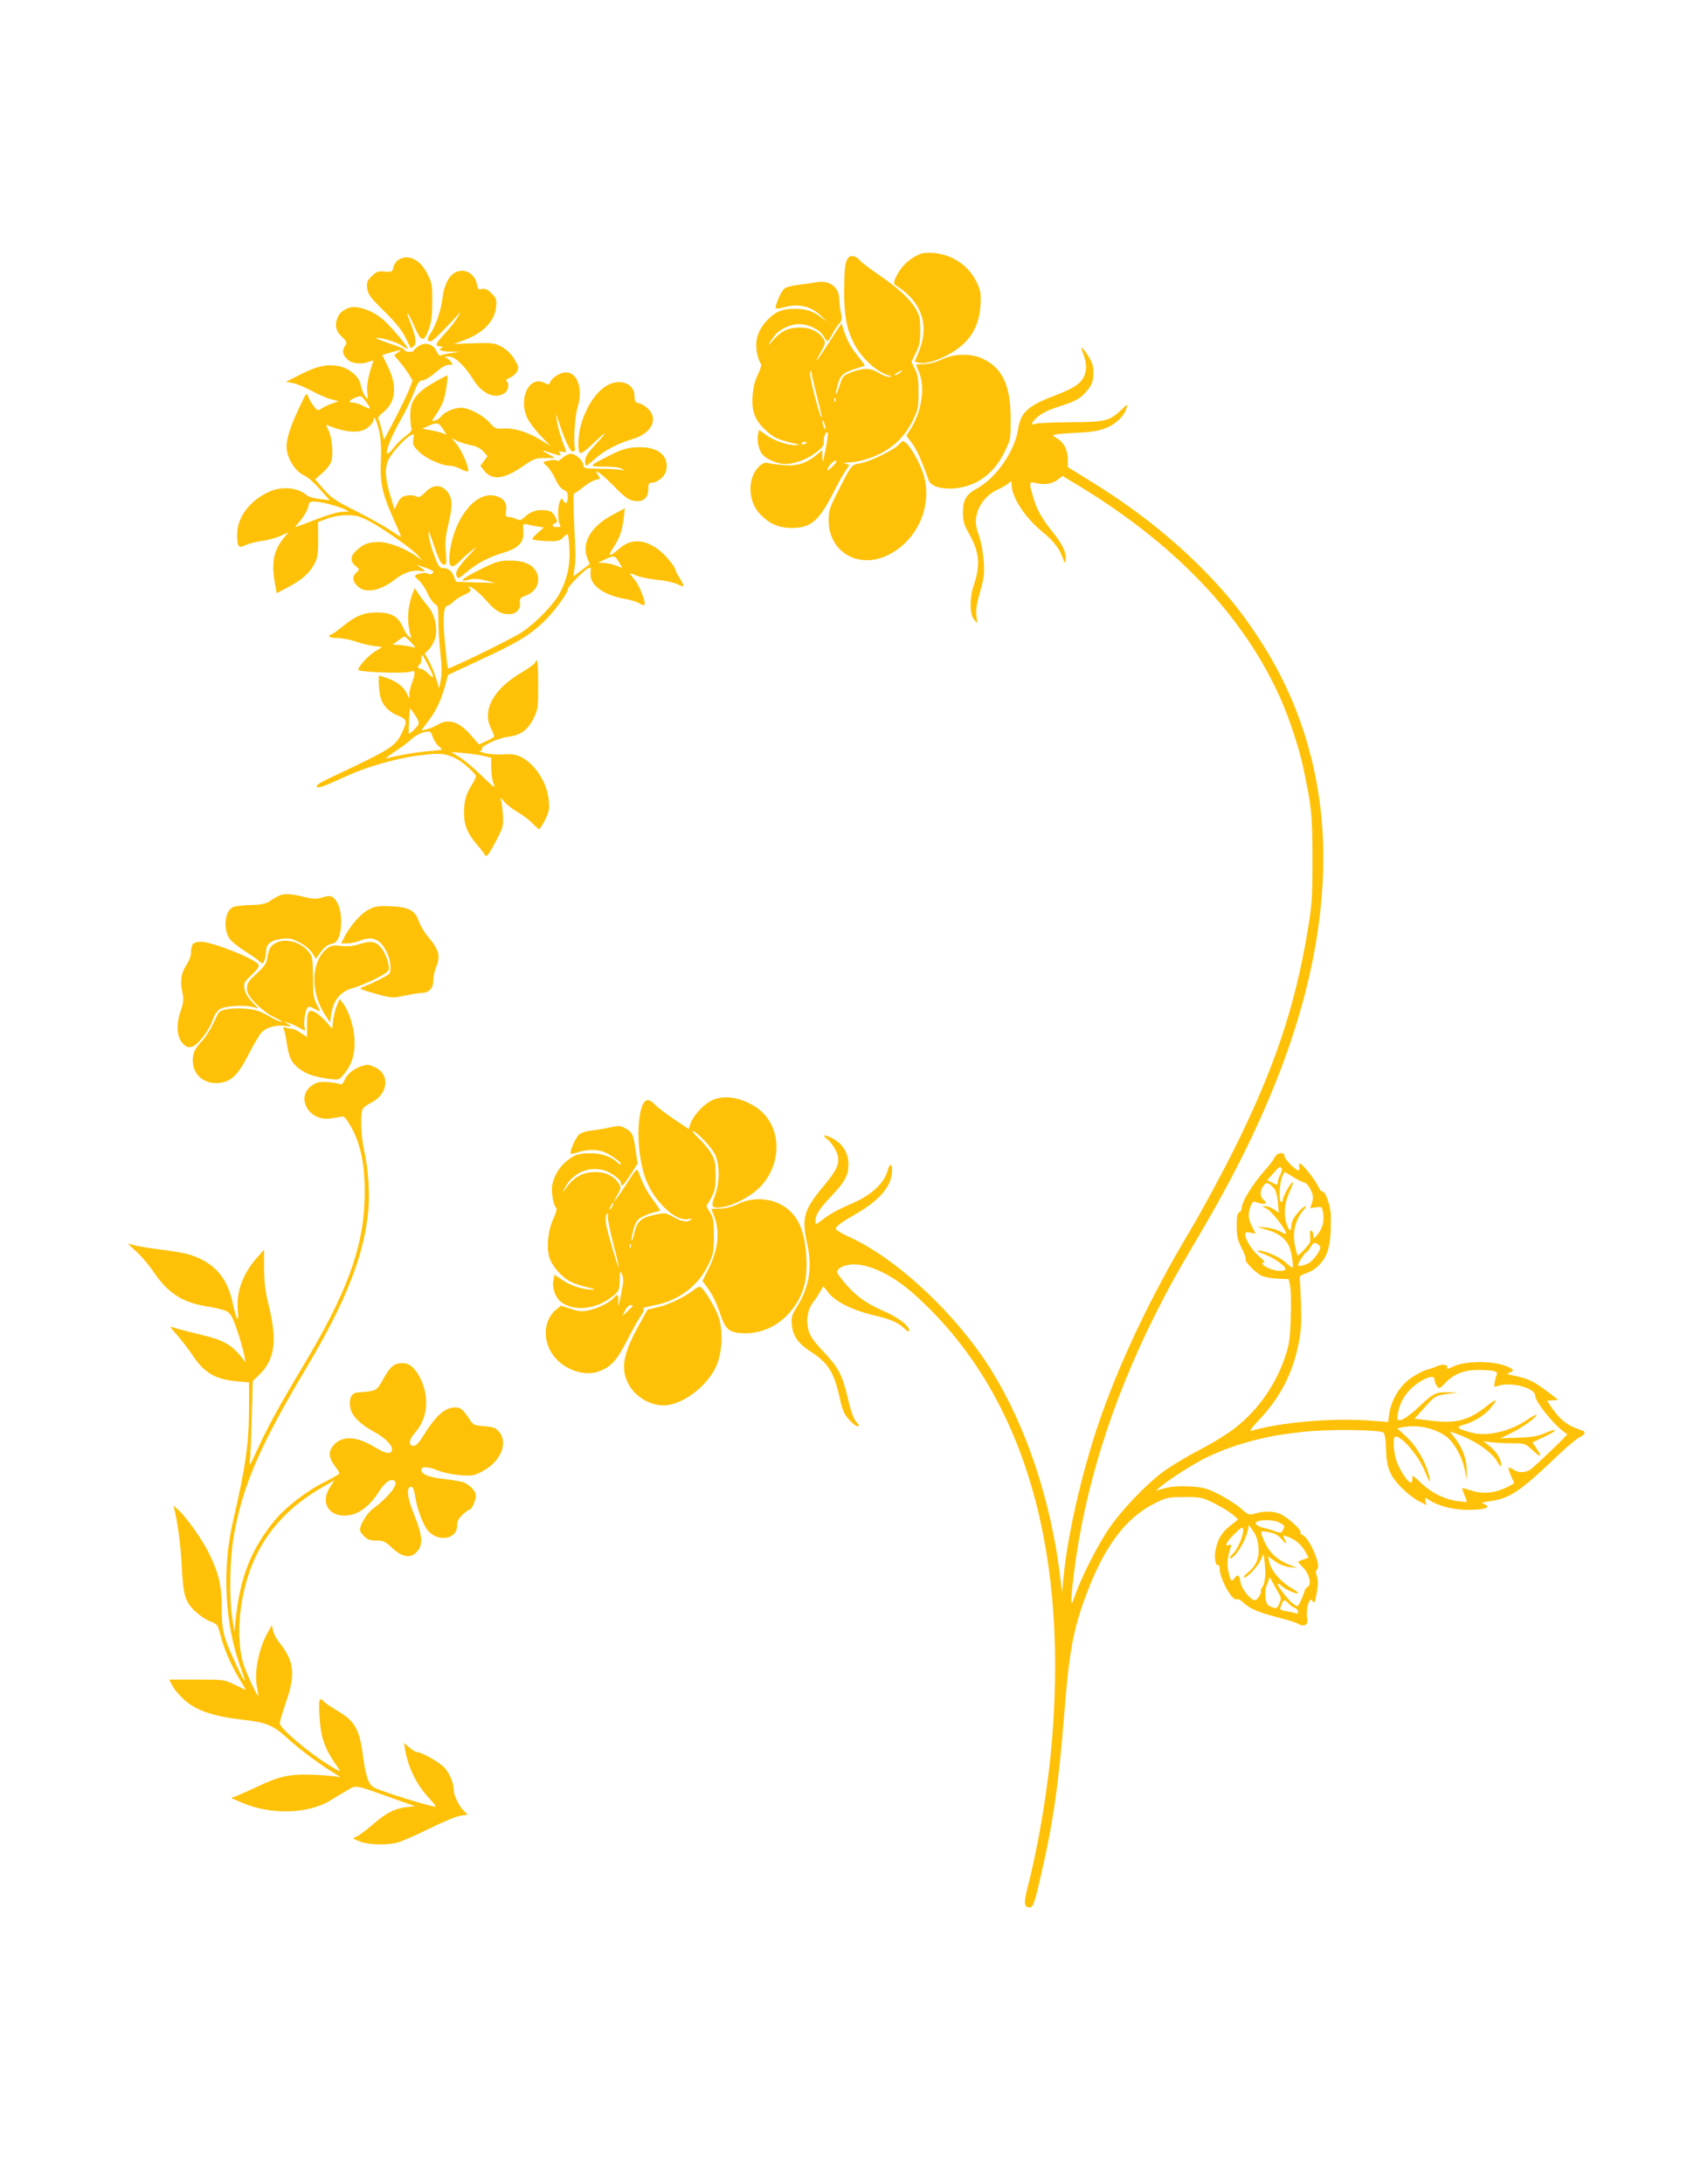 <?xml version="1.0" standalone="no"?>
<!DOCTYPE svg PUBLIC "-//W3C//DTD SVG 20010904//EN"
 "http://www.w3.org/TR/2001/REC-SVG-20010904/DTD/svg10.dtd">
<svg version="1.0" xmlns="http://www.w3.org/2000/svg"
 width="989pt" height="1280pt" viewBox="0 0 989 1280"
 preserveAspectRatio="xMidYMid meet">
<g transform="translate(0,1280) scale(0.1,-0.1)"
fill="#ffc107" stroke="none">
<path d="M5358 11293 c-49 -29 -87 -73 -109 -125 -12 -29 -11 -32 12 -47 143
-93 188 -228 127 -379 l-26 -62 24 -6 c56 -14 186 40 260 108 63 58 96 132
102 228 4 67 1 85 -20 131 -47 103 -148 170 -263 177 -51 2 -67 -1 -107 -25z"/>
<path d="M4972 11288 c-18 -24 -22 -55 -23 -189 -1 -147 13 -224 57 -312 44
-85 130 -165 202 -187 24 -7 25 -8 4 -9 -12 -1 -41 11 -64 25 -46 29 -90 29
-167 -2 -37 -15 -43 -21 -60 -78 -21 -65 -28 -58 -10 9 15 55 30 69 97 91 31
10 59 19 61 21 2 1 -12 21 -31 45 -50 62 -68 94 -88 152 l-17 51 -68 -105
c-80 -124 -100 -147 -55 -67 31 55 31 58 16 83 -28 41 -75 64 -134 64 -70 0
-110 -18 -157 -71 -40 -46 -39 -37 3 20 30 40 93 71 147 71 55 0 122 -33 143
-70 9 -16 20 -30 23 -30 3 0 16 19 29 43 12 23 31 51 41 62 15 17 16 27 9 60
-5 22 -10 58 -10 81 0 72 -60 115 -138 99 -20 -4 -64 -10 -97 -14 -33 -4 -70
-12 -82 -19 -22 -12 -67 -115 -53 -120 5 -2 26 1 47 7 84 24 158 6 217 -51 36
-35 36 -37 6 -13 -52 41 -92 55 -160 55 -77 0 -115 -16 -166 -71 -54 -59 -71
-121 -55 -194 7 -30 17 -55 22 -57 6 -2 -2 -30 -18 -63 -19 -41 -29 -82 -31
-128 -6 -92 15 -143 80 -202 47 -42 66 -51 163 -74 37 -8 38 -9 9 -10 -47 -2
-126 26 -172 59 l-42 30 -6 -25 c-8 -33 2 -85 22 -114 21 -30 89 -60 135 -61
56 0 124 24 179 65 42 31 51 43 49 64 -3 28 15 69 24 55 2 -5 -3 -49 -13 -99
-15 -75 -18 -83 -19 -47 l-1 44 -29 -25 c-61 -51 -115 -69 -188 -64 -38 3 -81
8 -96 12 -22 6 -33 2 -54 -16 -73 -68 -71 -207 4 -284 54 -56 108 -79 183 -80
115 0 163 42 253 222 20 40 47 89 62 110 l25 38 -22 7 c-17 4 -12 6 18 7 22 1
65 8 95 17 133 40 222 113 280 229 31 64 34 77 34 165 0 77 -4 103 -21 137
l-21 42 26 53 c22 44 26 67 26 133 0 69 -4 87 -27 126 -34 57 -106 124 -218
199 -47 32 -96 69 -109 84 -26 28 -53 33 -69 14z m-181 -817 c16 -63 28 -116
26 -118 -9 -8 -74 243 -68 262 5 18 6 17 9 -5 2 -14 17 -76 33 -139z m485 144
c-11 -8 -25 -15 -30 -15 -6 1 0 7 14 15 32 19 40 18 16 0z m-379 -167 c-3 -8
-6 -5 -6 6 -1 11 2 17 5 13 3 -3 4 -12 1 -19z m-58 -158 c0 -9 -4 -8 -9 5 -5
11 -9 27 -9 35 0 9 4 8 9 -5 5 -11 9 -27 9 -35z m-109 -84 c0 -2 -7 -6 -15
-10 -8 -3 -15 -1 -15 4 0 6 7 10 15 10 8 0 15 -2 15 -4z m155 -136 c-16 -16
-30 -28 -33 -26 -8 9 31 56 46 56 11 0 8 -8 -13 -30z"/>
<path d="M2333 11275 c-12 -8 -24 -27 -27 -43 -6 -25 -9 -27 -51 -24 -39 4
-48 0 -76 -27 -28 -28 -31 -37 -26 -73 5 -35 18 -52 99 -132 64 -63 102 -109
123 -151 17 -33 31 -62 32 -64 2 -2 9 2 18 9 19 16 13 60 -21 143 -33 83 -13
61 26 -28 40 -91 55 -93 84 -15 15 41 20 81 20 160 1 96 -1 110 -28 163 -42
87 -116 122 -173 82z"/>
<path d="M2673 11205 c-40 -17 -70 -75 -79 -152 -9 -72 -37 -156 -69 -205 -19
-29 -22 -38 -11 -47 10 -8 28 5 79 57 36 37 75 78 87 92 l21 25 -18 -34 c-10
-19 -44 -62 -75 -96 -58 -63 -62 -74 -24 -76 12 0 15 -3 9 -6 -30 -12 -9 -23
45 -24 l57 -1 -51 -8 c-29 -4 -56 -10 -62 -14 -5 -3 -15 7 -22 23 -17 41 -59
57 -98 37 -16 -8 -32 -22 -35 -29 -6 -15 -57 -12 -57 4 0 4 -38 20 -85 35 -46
16 -83 30 -80 32 9 10 118 -22 149 -43 20 -14 36 -22 36 -19 0 14 -94 126
-141 168 -50 45 -122 76 -176 76 -36 0 -78 -25 -91 -55 -22 -47 -15 -85 22
-119 30 -29 32 -34 20 -51 -20 -28 -17 -53 11 -80 26 -27 82 -33 130 -15 23 9
26 8 21 -5 -24 -64 -38 -134 -33 -174 5 -45 5 -45 -13 -24 -9 12 -20 40 -24
61 -7 49 -57 96 -118 113 -69 18 -135 6 -233 -44 l-89 -45 39 -7 c22 -4 72
-24 110 -45 39 -21 90 -44 115 -50 l45 -12 -38 -13 c-20 -7 -48 -20 -61 -29
-24 -15 -26 -15 -49 17 -14 17 -28 43 -32 57 -7 21 -13 13 -51 -70 -51 -107
-74 -179 -74 -227 0 -68 51 -149 109 -173 15 -6 53 -40 85 -76 l59 -66 -59 7
c-32 4 -66 13 -74 21 -55 48 -149 56 -226 20 -112 -52 -184 -150 -184 -248 0
-73 9 -84 48 -64 17 9 60 20 95 25 36 5 86 18 111 30 l46 20 -30 -37 c-56 -71
-70 -140 -49 -257 l11 -62 66 35 c79 41 126 82 155 137 19 34 22 56 22 143
l-1 102 54 20 c32 12 77 20 117 20 53 0 74 -6 130 -35 79 -41 249 -161 285
-201 l25 -28 -32 22 c-71 49 -162 84 -221 85 -62 0 -91 -11 -134 -51 -35 -32
-36 -65 -3 -90 24 -19 24 -20 5 -37 -27 -24 -25 -51 5 -80 44 -45 133 -30 217
36 49 40 108 60 148 53 37 -8 38 0 3 21 -30 17 -21 16 40 -6 20 -7 37 -16 37
-20 0 -14 -22 -21 -32 -11 -9 9 -63 1 -76 -13 -3 -2 7 -14 22 -26 15 -12 38
-45 51 -74 13 -30 33 -58 44 -65 19 -10 21 -20 21 -97 0 -48 5 -135 12 -193 8
-71 8 -121 2 -155 l-10 -50 -18 60 c-10 33 -29 79 -42 102 l-24 42 24 24 c14
14 30 43 37 66 16 55 -2 140 -40 184 -15 18 -40 50 -54 71 l-26 39 -11 -28
c-31 -81 -36 -166 -14 -245 7 -23 6 -24 -9 -11 -10 7 -26 33 -36 57 -27 61
-69 84 -151 84 -78 0 -126 -20 -204 -84 -31 -25 -61 -46 -66 -46 -6 0 -10 -4
-10 -10 0 -5 22 -10 48 -10 26 0 73 -9 103 -19 30 -11 78 -23 107 -27 l52 -7
-44 -27 c-41 -27 -96 -87 -96 -106 0 -14 271 -24 308 -11 18 7 22 5 22 -11 0
-11 -7 -36 -15 -55 -8 -20 -15 -49 -15 -64 l0 -28 -17 33 c-19 38 -56 67 -114
87 -23 8 -44 15 -46 15 -3 0 -4 -31 -1 -69 4 -85 37 -134 110 -165 53 -22 56
-32 29 -91 -40 -88 -61 -102 -385 -255 -98 -45 -127 -63 -118 -72 9 -9 44 4
145 50 148 69 311 116 469 136 107 14 141 10 208 -24 37 -20 110 -86 110 -101
0 -5 -10 -26 -23 -47 -35 -55 -47 -98 -47 -166 0 -73 21 -123 77 -188 23 -26
43 -53 46 -60 7 -19 29 12 73 99 34 66 36 77 32 140 -3 37 -8 77 -13 88 -4 12
4 6 20 -13 15 -18 51 -46 79 -62 28 -16 67 -45 86 -65 19 -19 37 -35 41 -35 4
0 20 25 35 55 23 47 26 65 21 113 -9 103 -78 211 -161 254 -31 16 -53 19 -104
16 -36 -2 -86 1 -111 8 -25 7 -38 13 -28 13 10 1 15 5 12 11 -9 15 95 64 152
71 74 9 117 39 150 107 27 54 28 64 28 199 0 133 -5 165 -18 129 -3 -8 -38
-33 -78 -57 -168 -98 -236 -225 -179 -332 11 -21 18 -41 16 -46 -3 -4 -24 -16
-47 -26 l-41 -19 -45 52 c-72 83 -134 103 -199 63 -17 -10 -45 -22 -63 -26
l-32 -7 36 48 c50 65 75 116 101 203 l21 75 184 86 c222 103 285 141 371 220
59 54 148 174 148 199 0 13 90 105 116 119 18 9 19 7 16 -26 -7 -70 72 -129
199 -152 35 -6 75 -18 87 -27 13 -8 26 -12 30 -9 11 12 -30 118 -60 151 -34
40 -34 41 16 20 20 -8 74 -19 120 -24 46 -4 98 -16 116 -25 18 -9 35 -14 37
-12 3 2 -7 22 -21 45 -14 22 -26 45 -26 49 0 19 -62 93 -102 122 -83 60 -158
63 -224 7 -63 -54 -76 -52 -38 4 37 56 52 99 61 177 l6 53 -74 -40 c-122 -65
-179 -160 -148 -246 l16 -42 -48 -36 -48 -36 7 47 c4 26 6 65 5 87 0 22 -4
111 -8 198 -5 106 -4 157 3 157 5 0 29 16 53 36 23 19 55 38 71 41 28 5 28 6
13 30 -16 24 -16 24 7 12 12 -7 55 -45 93 -85 54 -55 80 -74 108 -79 55 -11
87 13 87 65 0 31 4 40 18 40 36 0 81 38 88 75 16 88 -53 140 -176 133 -55 -3
-84 -12 -151 -45 -132 -66 -133 -68 -37 -68 51 0 91 -5 103 -13 19 -13 19 -13
-2 -7 -12 3 -67 7 -122 7 -92 1 -101 3 -101 20 0 27 -45 68 -73 68 -13 0 -36
-11 -50 -24 -15 -14 -29 -21 -32 -17 -2 5 -17 6 -32 4 -54 -9 -57 -12 -28 -34
14 -12 37 -46 50 -75 15 -35 33 -58 50 -66 21 -9 25 -18 23 -45 -2 -37 -12
-42 -27 -15 -8 15 -11 13 -21 -13 -12 -31 -10 -111 3 -132 6 -9 1 -13 -17 -13
-29 0 -35 14 -11 24 14 5 14 9 1 35 -17 33 -34 41 -82 41 -39 0 -68 -12 -101
-43 -19 -17 -27 -19 -48 -9 -14 7 -34 12 -45 12 -15 0 -17 6 -13 39 6 47 -18
76 -71 86 -107 21 -226 -125 -256 -311 -17 -106 1 -130 56 -73 16 17 47 45 69
62 35 27 33 24 -16 -28 -64 -69 -81 -97 -73 -119 8 -22 9 -21 62 23 60 50 128
86 212 111 91 27 123 61 118 125 -3 45 -3 46 22 41 14 -4 41 -9 62 -12 l36 -6
-34 -30 c-19 -17 -34 -33 -34 -37 0 -7 63 -14 125 -13 28 0 44 7 57 23 10 12
22 19 26 15 4 -4 9 -45 10 -91 4 -91 -12 -164 -54 -247 -33 -66 -142 -179
-225 -234 -59 -39 -428 -219 -434 -212 -1 2 -7 53 -13 113 -19 172 -14 255 13
255 6 0 20 10 31 21 10 12 38 30 62 41 45 20 49 27 30 47 -7 8 2 5 21 -5 18
-10 54 -43 80 -72 53 -62 86 -82 134 -82 42 0 70 28 65 67 -3 25 2 30 37 43
56 21 83 75 64 127 -20 52 -75 78 -161 77 -61 0 -78 -5 -173 -52 -108 -54
-133 -77 -67 -60 27 7 54 6 97 -4 l60 -15 -110 3 c-60 2 -113 3 -117 3 -4 1
-10 11 -14 24 -10 35 -35 57 -63 57 -24 0 -30 8 -54 70 -15 39 -30 92 -33 118
-4 41 -2 37 24 -38 35 -104 48 -130 67 -130 12 0 14 13 8 75 -5 59 -1 94 17
169 26 108 22 155 -15 192 -36 36 -79 32 -122 -11 -29 -29 -38 -33 -55 -24
-11 6 -35 8 -54 4 -26 -4 -38 -14 -53 -43 l-19 -37 -21 70 c-34 109 -37 173
-13 222 22 43 96 124 130 142 20 10 20 9 15 -24 -5 -31 -1 -39 33 -73 41 -40
133 -82 182 -82 15 0 44 -9 64 -20 20 -11 39 -16 42 -12 9 14 -34 116 -65 155
l-31 39 28 -15 c16 -8 53 -20 82 -26 36 -7 60 -20 76 -38 l24 -27 -21 -28 -21
-28 21 -27 c45 -61 116 -54 229 25 63 43 74 47 127 47 31 0 57 1 57 2 0 2 -17
11 -37 22 -46 24 -40 26 17 6 53 -19 66 -19 51 -1 -9 11 -6 12 16 8 23 -4 25
-2 18 14 -26 65 -45 128 -50 165 l-5 44 15 -45 c37 -114 69 -181 84 -177 9 2
14 10 12 18 -10 37 -1 189 13 234 46 145 -21 256 -119 195 -18 -11 -37 -29
-40 -40 -5 -16 -8 -17 -34 -4 -88 44 -153 -89 -101 -204 11 -24 45 -70 77
-104 l58 -61 -52 32 c-77 48 -158 73 -218 69 -48 -3 -53 -1 -84 34 -39 44
-122 88 -169 88 -40 0 -97 -25 -115 -50 -7 -9 -23 -21 -36 -25 -23 -7 -23 -7
6 36 16 24 35 60 42 79 14 40 30 150 22 149 -3 0 -40 -19 -81 -43 -102 -59
-135 -105 -135 -189 0 -34 3 -69 7 -77 5 -11 -5 -24 -33 -45 -23 -16 -57 -50
-75 -74 -66 -85 -36 26 45 168 27 47 62 119 77 159 23 60 32 72 50 72 12 0 46
20 75 45 47 40 67 50 92 46 15 -2 6 19 -15 33 l-22 16 28 0 c33 0 93 -57 141
-136 51 -83 129 -116 183 -78 23 16 30 58 11 70 -7 4 1 12 20 20 17 7 36 24
43 38 10 22 7 32 -18 73 -19 30 -45 55 -74 71 -42 22 -53 23 -163 20 l-117 -4
60 22 c110 40 180 111 188 194 4 45 2 52 -27 81 -24 23 -37 30 -55 25 -21 -5
-25 -2 -30 27 -12 62 -69 96 -123 72z m-341 -472 l-22 -15 32 -38 c18 -21 43
-54 55 -74 l22 -37 -20 -51 c-11 -29 -49 -107 -84 -174 l-64 -122 -12 52 c-6
28 -15 58 -20 67 -5 11 2 23 28 43 73 59 83 150 29 263 l-35 72 32 10 c29 9
64 18 77 19 3 1 -5 -6 -18 -15z m-188 -286 c35 -46 33 -51 -14 -27 -21 11 -48
20 -60 20 -29 0 -25 14 8 27 39 16 39 16 66 -20z m80 -179 c9 -44 12 -101 9
-170 -6 -117 7 -186 58 -303 48 -109 59 -135 59 -141 0 -2 -28 15 -62 38 -35
24 -126 74 -202 113 -120 60 -146 78 -189 128 l-50 57 40 35 c22 19 46 48 53
65 16 40 8 145 -15 189 -16 33 -16 34 1 26 106 -43 189 -47 233 -9 17 14 31
33 31 42 0 36 21 -7 34 -70z m373 17 l21 -34 -26 11 c-15 5 -47 13 -72 17
l-45 8 35 16 c50 23 62 21 87 -18z m-664 -441 c34 -9 73 -22 87 -29 l25 -14
-31 -1 c-35 0 -83 -14 -199 -59 -44 -17 -82 -31 -84 -31 -3 0 7 12 21 28 29
31 58 84 58 107 0 20 44 20 123 -1z m1695 -338 l20 -35 -40 15 c-22 8 -55 14
-72 15 l-31 0 40 19 c55 26 60 25 83 -14z m-1217 -473 c24 -25 28 -34 14 -28
-11 4 -43 10 -72 13 l-52 4 32 23 c18 13 34 24 38 24 3 1 21 -15 40 -36z m99
-133 c38 -75 38 -86 1 -49 -16 16 -37 29 -45 29 -18 0 -21 15 -6 25 6 3 10 17
10 31 0 13 2 24 5 24 3 0 18 -27 35 -60z m-76 -293 c19 -28 24 -43 17 -55 -11
-20 -50 -57 -54 -51 -4 6 4 151 8 147 2 -2 15 -21 29 -41z m136 -179 c11 -9
20 -18 20 -21 0 -2 -35 -7 -77 -10 -69 -5 -189 -26 -248 -43 -11 -3 12 15 50
41 39 25 84 59 100 75 17 16 48 33 70 38 39 8 40 7 52 -28 7 -19 21 -42 33
-52z m266 -59 l44 -11 0 -60 c0 -32 6 -74 14 -93 13 -30 4 -24 -70 48 -46 45
-106 95 -132 110 l-47 29 74 -6 c40 -4 93 -11 117 -17z"/>
<path d="M6343 10746 c25 -65 30 -98 18 -136 -16 -53 -57 -83 -181 -130 -155
-59 -197 -98 -212 -198 -19 -125 -127 -282 -237 -343 -67 -36 -86 -69 -86
-142 0 -51 6 -72 33 -120 64 -113 71 -187 31 -306 -26 -74 -25 -171 1 -202
l20 -24 -6 45 c-4 33 2 71 21 139 24 82 27 107 22 180 -3 48 -14 112 -26 145
-24 68 -26 93 -10 147 17 54 63 105 117 129 25 11 54 28 64 37 17 15 18 15 18
-3 0 -77 73 -191 180 -281 72 -59 101 -98 126 -168 7 -19 8 -19 11 3 7 39 -17
91 -77 165 -65 81 -91 128 -114 206 -25 84 -23 91 20 79 46 -12 94 -4 127 22
l26 20 93 -56 c572 -347 971 -768 1185 -1249 50 -112 109 -291 132 -399 50
-232 55 -283 55 -541 0 -228 -2 -265 -28 -420 -74 -448 -199 -818 -438 -1295
-70 -140 -186 -354 -258 -475 -229 -384 -412 -772 -532 -1125 -99 -293 -183
-664 -204 -905 l-8 -80 -13 110 c-55 439 -199 867 -401 1193 -202 325 -552
654 -834 782 -43 19 -77 40 -78 46 0 16 25 35 120 90 142 82 210 165 210 257
0 43 -15 38 -28 -9 -18 -66 -92 -137 -190 -180 -104 -46 -150 -71 -194 -106
-35 -27 -38 -28 -38 -9 0 39 21 73 89 145 85 89 105 126 105 192 0 66 -35 122
-95 152 -50 25 -63 21 -26 -8 14 -11 35 -40 47 -64 30 -63 17 -102 -70 -206
-120 -144 -132 -188 -96 -349 29 -134 9 -250 -65 -366 -27 -43 -31 -56 -27
-101 6 -65 38 -110 111 -157 104 -67 137 -121 172 -281 14 -62 25 -87 52 -117
20 -22 42 -39 51 -39 12 0 11 5 -7 24 -15 16 -32 61 -50 138 -34 142 -53 178
-145 277 -54 57 -78 91 -86 123 -16 59 -6 124 28 166 15 20 34 49 42 64 l16
29 31 -39 c42 -52 134 -99 255 -129 114 -27 150 -43 191 -81 19 -18 27 -21 27
-11 0 29 -67 79 -151 115 -100 42 -173 96 -234 173 -44 55 -44 56 -26 75 12
11 39 21 69 24 99 9 243 -59 373 -176 621 -555 899 -1447 808 -2592 -22 -282
-78 -623 -144 -880 -24 -95 -22 -120 11 -120 21 0 29 23 67 190 72 309 104
536 137 955 27 348 52 484 127 685 106 285 233 454 402 538 72 35 80 37 176
37 97 0 104 -2 176 -38 40 -20 88 -50 106 -65 l32 -28 -49 -39 c-50 -39 -74
-82 -85 -147 -7 -42 3 -91 16 -82 5 3 9 -6 9 -19 0 -62 76 -197 102 -181 5 3
22 -5 36 -19 43 -40 94 -60 239 -97 42 -11 82 -25 89 -31 7 -6 22 -8 32 -5 17
6 19 13 14 51 -2 25 1 58 8 75 11 27 14 29 25 14 10 -15 14 -8 24 47 8 45 9
74 1 98 -7 25 -7 37 1 42 28 17 -44 187 -87 203 -8 3 -13 10 -10 15 8 12 -78
90 -119 107 -41 17 -94 18 -146 3 -37 -11 -39 -11 -85 30 -27 23 -85 60 -130
83 -73 36 -92 41 -171 45 -59 3 -106 0 -143 -10 l-55 -15 30 25 c51 43 187
129 260 166 90 45 198 83 305 109 112 26 100 24 257 44 150 18 466 15 485 -4
6 -6 12 -43 13 -84 4 -95 9 -117 33 -164 25 -49 105 -125 162 -154 l43 -22 -6
21 c-6 25 -3 26 26 6 49 -32 140 -55 216 -55 80 0 121 7 121 20 0 4 -10 11
-22 15 -18 6 -10 9 33 15 116 15 179 56 388 256 58 56 121 109 139 118 36 18
41 34 15 42 -81 26 -125 59 -174 130 l-29 43 32 3 33 3 -60 46 c-79 60 -115
78 -189 93 -48 10 -56 14 -38 20 35 11 26 23 -30 43 -80 27 -227 25 -292 -4
-37 -18 -47 -19 -42 -8 6 17 -33 21 -62 6 -9 -5 -35 -14 -58 -20 -22 -6 -66
-29 -96 -51 -64 -45 -113 -129 -124 -209 l-6 -46 -106 8 c-216 17 -523 -9
-697 -60 -12 -4 5 21 45 63 124 131 196 270 232 442 16 80 19 122 15 237 -2
77 -6 146 -8 154 -3 8 12 19 39 28 61 21 108 72 127 136 14 50 18 93 17 203 0
54 -35 150 -50 140 -5 -3 -16 12 -25 32 -18 39 -93 132 -107 132 -4 0 -6 -9
-3 -20 3 -11 1 -20 -5 -20 -17 0 -82 66 -82 84 0 27 -45 20 -58 -9 -6 -14 -29
-44 -50 -67 -77 -86 -142 -190 -142 -228 0 -11 -7 -23 -15 -26 -11 -5 -15 -23
-15 -79 0 -60 5 -82 29 -130 17 -33 27 -63 24 -68 -7 -11 54 -74 91 -94 15 -8
58 -16 94 -18 l67 -3 8 -38 c5 -22 7 -104 4 -184 -3 -114 -9 -160 -27 -215
-54 -171 -159 -324 -294 -431 -42 -34 -139 -94 -215 -133 -76 -40 -169 -96
-207 -124 -106 -78 -253 -232 -327 -343 -70 -105 -162 -289 -196 -389 -25 -77
-27 -47 -6 125 61 501 222 1016 480 1530 76 151 122 234 270 485 456 776 686
1451 711 2085 20 506 -108 980 -374 1385 -103 158 -182 255 -316 394 -194 198
-417 374 -680 535 l-126 78 0 44 c0 56 -22 99 -62 124 -31 19 -31 19 -7 24 13
3 72 7 131 10 79 3 121 11 164 28 59 24 105 70 119 118 7 23 4 22 -31 -12 -69
-66 -96 -72 -304 -73 -102 -1 -193 -5 -202 -9 -30 -14 -20 10 17 42 21 19 66
41 115 56 99 32 128 46 161 83 39 41 49 66 49 120 0 37 -7 61 -30 96 -28 45
-48 63 -37 33z m1171 -4795 c3 -5 -1 -22 -9 -37 -8 -16 -15 -37 -15 -46 0 -15
-3 -15 -30 -1 l-31 15 33 38 c35 40 43 46 52 31z m106 -72 c8 -4 22 -10 31
-12 9 -3 24 -22 34 -43 14 -30 15 -44 7 -72 l-11 -34 34 5 c33 5 35 4 41 -29
9 -48 -2 -94 -31 -129 -23 -28 -24 -29 -25 -8 0 12 -5 25 -11 29 -7 4 -10 -4
-9 -22 1 -16 2 -35 1 -42 -1 -13 -70 -87 -75 -81 -1 2 -8 28 -14 57 -17 77 2
156 51 210 11 12 16 22 11 22 -13 0 -58 -48 -73 -77 -6 -12 -11 -31 -11 -42 0
-36 -17 -23 -30 24 -16 57 -7 125 24 188 12 26 19 47 15 47 -12 0 -59 -84 -59
-104 0 -10 -5 -14 -11 -10 -14 8 -7 121 10 153 l12 22 37 -22 c20 -13 44 -26
52 -30z m-146 -52 c8 -12 16 -48 18 -79 l5 -57 -28 20 c-15 10 -38 19 -51 19
-20 0 -20 -2 10 -16 28 -15 112 -122 112 -145 0 -4 -15 1 -34 12 -19 11 -58
22 -87 24 l-54 5 63 -19 c65 -19 104 -47 127 -92 16 -29 31 -129 21 -129 -4 0
-21 14 -39 30 -34 32 -123 71 -160 69 -13 0 1 -9 33 -20 59 -21 134 -75 125
-90 -10 -14 -61 -10 -100 8 -34 16 -46 33 -23 33 6 0 -7 16 -31 36 -42 36 -81
99 -81 129 0 13 6 15 31 10 l30 -7 -20 41 c-24 46 -26 74 -10 120 8 22 16 30
26 27 56 -22 82 -14 48 14 -19 16 -19 50 1 78 12 18 19 20 35 12 10 -6 25 -21
33 -33z m266 -339 c0 -22 -43 -79 -70 -93 -30 -15 -60 -20 -60 -9 0 11 41 74
49 74 4 0 15 14 24 30 15 25 21 28 38 20 10 -6 19 -16 19 -22z m1018 -724 c17
-5 21 -11 16 -23 -4 -9 -9 -29 -12 -45 -4 -26 -3 -28 19 -20 74 27 219 -11
219 -57 0 -39 129 -194 188 -225 5 -3 -200 -200 -221 -211 -31 -17 -68 -16
-95 3 -13 9 -26 14 -28 11 -4 -4 16 -58 33 -88 2 -3 -23 -18 -55 -32 -69 -31
-137 -35 -202 -12 -24 8 -45 14 -47 12 -2 -2 4 -20 12 -40 8 -20 15 -38 15
-40 0 -2 -25 0 -55 4 -75 10 -153 48 -210 103 -27 25 -50 46 -52 46 -2 0 -3
-9 -3 -20 0 -11 -4 -20 -9 -20 -17 0 -61 66 -82 120 -20 54 -26 150 -8 150 39
0 135 -113 171 -202 29 -72 40 -82 24 -21 -21 80 -75 170 -132 222 l-53 49 31
6 c86 17 187 -4 255 -53 48 -35 100 -130 112 -207 l9 -49 1 52 c1 64 -25 138
-69 193 l-31 40 39 -14 c106 -38 203 -103 238 -161 21 -35 24 -37 24 -16 0 31
-33 80 -74 110 l-31 23 49 -6 c27 -3 82 -6 123 -6 72 0 74 -1 118 -41 49 -46
58 -41 22 12 l-23 34 69 33 c81 37 84 56 5 22 -41 -18 -76 -24 -158 -27 l-105
-4 64 31 c62 29 157 98 148 107 -3 2 -26 -11 -53 -28 -105 -72 -242 -102 -334
-75 -82 24 -87 31 -38 45 63 18 122 56 157 98 45 55 38 59 -21 13 -108 -86
-180 -105 -324 -88 l-102 12 57 63 c63 71 66 73 141 83 l55 7 -58 2 c-72 1
-84 -5 -173 -89 -39 -37 -83 -69 -98 -72 -27 -5 -27 -5 -21 36 14 85 68 156
152 200 42 21 63 20 63 -2 0 -10 6 -27 14 -37 13 -18 15 -17 48 18 51 53 109
77 193 77 39 0 80 -3 93 -6z m-1258 -889 c33 -17 34 -19 20 -45 -9 -17 -13
-17 -47 -5 -21 8 -49 16 -63 19 -14 3 -32 10 -40 16 -42 28 78 42 130 15z
m-122 -147 c5 -63 -16 -109 -65 -148 -14 -11 -24 -23 -21 -26 11 -10 81 61 98
100 l18 38 7 -60 c7 -62 0 -118 -17 -138 -5 -7 -8 -16 -6 -20 4 -15 -22 -54
-35 -54 -25 0 -78 66 -84 104 -7 45 -17 52 -36 25 -17 -24 -23 -18 -36 42 -9
41 -6 78 13 136 6 18 4 22 -8 17 -31 -12 -16 19 31 65 43 42 48 44 51 24 4
-27 -33 -116 -59 -139 -10 -9 -19 -22 -19 -27 0 -6 12 0 26 14 30 28 68 99 79
147 l7 34 26 -39 c18 -27 27 -55 30 -95z m135 50 c28 -33 35 -32 16 4 -10 18
-8 19 13 13 45 -14 84 -45 107 -85 l23 -40 -31 -11 c-17 -6 -31 -12 -31 -14 0
-2 13 -17 29 -33 37 -36 52 -100 27 -114 -9 -5 -16 -13 -16 -17 0 -5 -9 -29
-20 -55 -21 -45 -21 -46 -45 -30 -25 16 -95 105 -95 119 0 5 8 1 18 -7 25 -23
78 -48 99 -48 10 0 -5 13 -33 30 -64 36 -119 99 -132 149 l-9 39 42 -30 c25
-18 59 -31 86 -34 l44 -5 -51 21 c-80 32 -130 88 -158 177 -6 19 -4 20 41 12
36 -6 55 -17 76 -41z m-18 -315 c16 -27 17 -35 5 -62 -10 -25 -17 -30 -34 -25
-11 4 -26 11 -32 16 -18 13 -22 89 -7 118 7 14 13 32 13 40 1 8 9 -1 18 -20
10 -19 26 -49 37 -67z m60 -63 c10 -11 26 -22 36 -25 11 -4 19 -13 19 -22 0
-10 -6 -13 -16 -9 -9 3 -34 9 -55 12 -24 4 -38 11 -34 18 3 6 8 19 11 29 8 22
17 22 39 -3z"/>
<path d="M5520 10693 c-33 -16 -73 -27 -102 -27 -26 -1 -48 -2 -48 -3 0 -2 8
-22 18 -45 37 -91 16 -229 -51 -335 l-24 -37 33 -43 c27 -35 60 -109 97 -215
12 -34 56 -52 126 -52 138 2 252 77 318 211 38 76 38 78 38 197 0 192 -46 295
-157 350 -72 36 -170 35 -248 -1z"/>
<path d="M3565 10544 c-67 -35 -126 -121 -159 -233 -18 -63 -21 -157 -5 -167
6 -3 36 18 67 48 89 85 104 90 30 10 -52 -56 -68 -79 -68 -102 0 -17 3 -30 6
-30 3 0 27 18 52 41 55 48 135 91 216 114 110 32 155 109 102 172 -15 17 -40
34 -56 38 -27 6 -30 11 -30 45 0 69 -81 103 -155 64z"/>
<path d="M5269 10194 c-31 -33 -171 -101 -228 -110 -49 -8 -49 -7 -130 -167
-48 -94 -53 -110 -53 -168 0 -185 175 -287 347 -203 173 85 263 287 210 470
-18 62 -71 158 -103 187 -18 16 -20 16 -43 -9z"/>
<path d="M1630 7547 c-14 -7 -38 -22 -53 -32 -21 -13 -49 -19 -110 -20 -45 -1
-92 -7 -103 -13 -49 -26 -57 -134 -15 -189 13 -15 50 -45 84 -66 34 -22 72
-48 84 -59 21 -20 21 -20 32 0 6 12 11 37 11 56 0 44 31 67 100 74 39 4 57 -1
99 -24 29 -15 61 -42 72 -61 l21 -33 29 40 c20 27 40 43 60 47 23 4 35 15 45
39 20 47 18 151 -4 193 -25 49 -42 57 -91 41 -36 -11 -50 -11 -110 3 -83 20
-118 21 -151 4z"/>
<path d="M2162 7469 c-46 -23 -109 -95 -143 -161 l-19 -38 35 0 c20 0 52 7 72
15 75 32 124 11 162 -70 21 -45 27 -100 13 -122 -7 -10 -95 -56 -155 -78 -25
-10 -20 -13 72 -39 98 -27 99 -27 174 -12 42 9 87 16 99 16 42 0 68 27 68 71
0 22 7 56 15 76 29 69 20 104 -47 184 -21 25 -45 65 -53 90 -22 63 -57 82
-165 87 -72 3 -91 0 -128 -19z"/>
<path d="M1623 7276 c-36 -17 -48 -35 -56 -91 -5 -32 -17 -50 -61 -90 -54 -49
-60 -59 -57 -101 2 -37 87 -121 154 -154 34 -16 56 -30 48 -30 -8 0 -44 16
-80 37 -55 30 -78 37 -141 41 -83 5 -139 -6 -151 -28 -4 -8 -20 -40 -34 -70
-15 -30 -41 -71 -59 -90 -44 -46 -56 -71 -56 -117 0 -82 66 -139 152 -131 73
7 112 44 176 169 29 57 63 114 74 126 29 31 82 46 136 40 44 -5 45 -4 22 9
l-25 15 25 -7 c14 -3 40 -15 58 -25 41 -23 46 -24 38 -2 -8 19 2 93 14 113 7
12 13 12 37 0 15 -8 32 -16 36 -18 5 -2 -2 15 -15 39 -20 39 -23 58 -23 161
-1 103 -4 121 -22 145 -43 58 -131 85 -190 59z"/>
<path d="M1132 7268 c-7 -7 -12 -28 -12 -48 0 -22 -10 -50 -26 -74 -32 -47
-40 -97 -25 -163 9 -44 7 -59 -10 -109 -28 -79 -23 -155 13 -191 20 -20 32
-24 52 -19 34 8 101 94 123 158 13 36 26 54 48 66 33 17 141 22 190 9 l30 -8
-38 39 c-24 25 -40 52 -44 76 -5 34 -2 40 42 81 32 30 45 50 41 60 -12 31
-272 135 -338 135 -19 0 -39 -5 -46 -12z"/>
<path d="M2100 7264 c-30 -10 -64 -13 -100 -9 -47 6 -60 3 -83 -15 -93 -74
-100 -250 -14 -385 l32 -49 6 45 c13 88 56 140 133 159 22 6 78 29 124 51 62
31 82 46 82 61 0 40 -24 100 -51 129 -31 33 -58 35 -129 13z"/>
<path d="M1975 6906 c-9 -21 -19 -60 -22 -87 l-6 -49 -34 40 c-19 22 -49 48
-65 56 -40 21 -48 9 -48 -78 l0 -67 -36 24 c-20 14 -45 25 -55 25 -9 0 -25 3
-35 7 -14 5 -16 3 -9 -13 4 -10 12 -48 17 -83 11 -79 28 -112 73 -146 39 -31
95 -49 176 -59 56 -7 57 -7 88 31 45 55 64 120 59 206 -5 75 -34 163 -68 207
l-19 25 -16 -39z"/>
<path d="M2118 6550 c-43 -13 -84 -47 -98 -80 -9 -23 -17 -29 -29 -24 -9 4
-41 9 -71 11 -43 3 -62 0 -86 -16 -103 -64 -32 -209 96 -198 25 3 54 8 66 11
16 6 25 0 45 -31 74 -113 104 -259 96 -468 -10 -277 -109 -543 -359 -960 -142
-237 -211 -363 -275 -504 -36 -78 -43 -88 -39 -56 4 22 9 137 12 255 l6 215
40 39 c89 87 104 198 54 401 -21 86 -27 134 -28 220 l0 110 -40 -45 c-85 -95
-125 -206 -114 -315 7 -77 -8 -53 -29 44 -32 152 -106 238 -248 285 -26 9
-102 23 -170 31 -67 8 -138 20 -157 25 -19 6 -37 10 -39 10 -2 0 20 -21 49
-47 28 -25 73 -78 100 -118 83 -123 165 -177 304 -201 130 -23 141 -28 164
-82 21 -48 56 -163 66 -217 l6 -30 -31 38 c-57 69 -107 95 -246 127 -70 17
-139 35 -152 41 -18 7 -12 -3 24 -43 26 -29 67 -83 92 -119 70 -107 135 -145
266 -156 l67 -6 0 -139 c0 -216 -18 -345 -94 -675 -65 -278 -48 -601 42 -850
17 -46 29 -83 26 -83 -9 0 -93 181 -113 244 -16 52 -21 94 -21 178 0 130 -16
201 -70 314 -40 84 -136 220 -185 264 l-28 25 6 -25 c20 -83 37 -215 42 -322
9 -178 19 -213 74 -268 25 -25 66 -53 91 -63 44 -16 46 -19 63 -83 21 -82 59
-168 109 -253 21 -34 38 -64 38 -65 0 -2 -28 11 -62 28 -62 31 -64 31 -224 31
l-162 0 18 -35 c10 -20 39 -55 64 -78 73 -68 169 -101 346 -122 142 -16 181
-32 266 -110 71 -65 198 -159 280 -208 29 -17 32 -21 14 -17 -14 4 -77 9 -140
12 -136 6 -200 -7 -330 -69 -47 -22 -101 -46 -120 -54 l-35 -13 57 -25 c169
-75 391 -71 525 11 32 20 78 47 102 61 51 29 37 32 255 -46 l139 -49 -53 -6
c-67 -8 -119 -35 -195 -102 -33 -28 -73 -59 -89 -67 l-28 -15 42 -17 c50 -20
157 -23 221 -6 24 6 107 43 185 81 78 39 160 73 183 76 l42 6 -25 26 c-27 28
-56 89 -56 118 0 40 -23 96 -53 130 -29 33 -135 93 -164 93 -6 0 -26 12 -43
27 l-31 26 6 -39 c18 -104 64 -200 135 -278 29 -31 49 -56 45 -56 -20 0 -144
35 -254 72 -122 41 -124 43 -142 83 -10 22 -23 79 -29 127 -21 170 -46 217
-150 279 -38 22 -74 47 -81 55 -26 31 -32 13 -26 -83 7 -132 30 -196 114 -312
14 -19 4 -15 -53 19 -123 75 -294 220 -294 249 0 10 16 64 36 122 58 165 49
241 -38 351 -17 20 -33 51 -37 69 l-7 33 -20 -35 c-58 -99 -87 -246 -66 -336
5 -24 8 -43 6 -43 -7 0 -56 102 -80 166 -59 158 -33 438 61 641 82 177 213
313 408 423 l58 33 -25 -38 c-67 -99 2 -191 123 -164 55 12 113 59 156 126 39
61 68 84 93 76 36 -13 -21 -91 -122 -167 -35 -26 -75 -92 -76 -124 0 -7 11
-24 25 -37 19 -20 35 -25 71 -25 42 0 52 -5 95 -45 55 -52 104 -60 139 -25 43
43 39 94 -15 229 -38 93 -44 156 -15 156 10 0 17 -15 22 -47 10 -73 47 -175
75 -208 60 -72 173 -54 173 28 0 25 8 41 31 63 17 16 35 29 40 29 13 0 39 55
39 83 0 24 -28 56 -67 76 -12 6 -63 15 -113 21 -93 9 -140 28 -140 55 0 21 40
19 102 -6 29 -12 87 -23 128 -26 69 -5 80 -3 130 24 105 55 151 166 96 230
-20 24 -34 29 -87 33 -59 5 -65 7 -86 40 -41 62 -52 70 -86 70 -60 0 -113 -48
-192 -176 -20 -32 -37 -49 -50 -49 -33 0 -29 36 10 80 69 79 83 194 36 301
-32 71 -67 104 -111 104 -49 0 -72 -19 -114 -94 -39 -70 -37 -69 -151 -78 -36
-4 -51 -37 -41 -92 9 -46 57 -94 136 -137 66 -35 113 -82 108 -108 -6 -28 -36
-23 -104 18 -105 64 -191 67 -240 8 -31 -37 -28 -72 11 -123 14 -18 25 -36 24
-41 0 -4 -40 -27 -88 -51 -105 -52 -231 -149 -297 -232 -132 -162 -198 -331
-222 -570 l-8 -75 -12 78 c-19 121 -15 346 8 479 50 294 152 531 425 988 232
389 338 656 364 920 10 105 0 254 -25 360 -16 69 -22 201 -10 235 4 11 26 29
49 40 104 50 117 171 21 211 -37 16 -38 16 -76 4z"/>
<path d="M4175 6351 c-48 -22 -108 -86 -126 -134 l-12 -35 -86 58 c-47 32 -97
69 -110 84 -50 54 -78 29 -93 -81 -15 -114 3 -272 42 -366 53 -128 172 -237
243 -223 23 4 28 3 17 -4 -24 -16 -49 -12 -101 16 -47 26 -50 26 -109 14 -83
-18 -106 -38 -121 -107 -7 -31 -15 -51 -17 -45 -2 6 4 36 12 67 14 47 22 58
54 74 20 10 52 22 70 26 17 3 32 8 32 11 0 2 -19 30 -42 62 -39 52 -54 82 -85
162 -9 24 -13 20 -72 -73 -64 -98 -91 -130 -50 -58 21 38 21 41 5 66 -28 42
-75 65 -134 65 -81 0 -133 -31 -190 -116 -7 -10 -2 1 10 25 44 84 136 126 226
102 46 -13 102 -55 102 -77 0 -27 15 -13 57 52 l41 64 -10 68 c-15 103 -20
115 -60 137 -34 18 -41 18 -95 6 -32 -7 -80 -15 -108 -18 -30 -3 -59 -13 -72
-25 -21 -20 -56 -102 -47 -111 3 -2 21 2 42 9 45 16 111 18 149 3 38 -14 103
-59 103 -72 0 -6 -10 -1 -23 11 -35 33 -91 52 -156 52 -72 0 -98 -9 -145 -51
-41 -35 -70 -86 -79 -137 -7 -37 8 -123 24 -132 5 -4 -1 -30 -17 -64 -31 -67
-41 -162 -25 -222 14 -51 71 -118 125 -146 22 -12 68 -27 101 -34 33 -7 48
-12 33 -13 -53 -2 -129 21 -178 54 l-49 33 -7 -33 c-8 -44 11 -100 43 -125 78
-61 212 -46 311 37 31 26 34 33 35 90 2 57 2 59 14 32 10 -23 8 -45 -7 -121
-13 -60 -18 -76 -16 -45 4 49 -3 58 -24 31 -23 -27 -94 -63 -146 -74 -44 -9
-60 -8 -108 8 l-58 19 -30 -25 c-80 -68 -78 -204 5 -290 63 -66 166 -97 240
-73 75 25 111 63 170 178 30 59 67 126 82 147 17 25 23 41 16 45 -6 4 21 12
59 19 144 25 263 113 323 240 29 61 32 75 32 167 0 85 -3 106 -22 137 l-22 37
27 48 c23 42 27 59 27 133 0 74 -3 91 -27 131 -15 25 -47 64 -72 87 -25 23
-41 42 -35 42 21 0 113 -97 132 -139 27 -61 26 -168 -2 -240 -26 -65 -19 -76
43 -67 72 11 179 70 230 127 129 144 114 362 -32 459 -88 58 -186 74 -257 41z
m-585 -621 c-6 -11 -13 -20 -16 -20 -2 0 0 9 6 20 6 11 13 20 16 20 2 0 0 -9
-6 -20z m-27 -59 c-2 -10 12 -80 31 -156 20 -76 35 -139 33 -141 -5 -5 -66
203 -74 250 -3 19 -3 42 0 51 9 21 16 19 10 -4z m134 -183 c-3 -8 -6 -5 -6 6
-1 11 2 17 5 13 3 -3 4 -12 1 -19z m13 -341 c0 -2 -14 -16 -31 -33 l-31 -29
16 33 c9 17 23 32 31 32 8 0 15 -1 15 -3z"/>
<path d="M4325 5742 c-33 -16 -68 -25 -102 -26 -29 -1 -53 -2 -53 -2 0 -1 6
-17 14 -35 38 -93 28 -201 -30 -316 l-36 -72 25 -33 c33 -45 56 -90 82 -167
30 -89 54 -106 149 -106 94 1 183 42 249 115 83 92 113 189 104 335 -10 165
-56 257 -156 308 -74 37 -172 37 -246 -1z"/>
<path d="M4064 5237 c-44 -37 -148 -86 -211 -100 l-57 -13 -44 -80 c-98 -173
-116 -263 -69 -354 41 -83 146 -139 232 -126 106 17 228 113 281 222 37 77 45
204 18 290 -18 58 -89 175 -110 181 -6 2 -24 -7 -40 -20z"/>
</g>
</svg>
